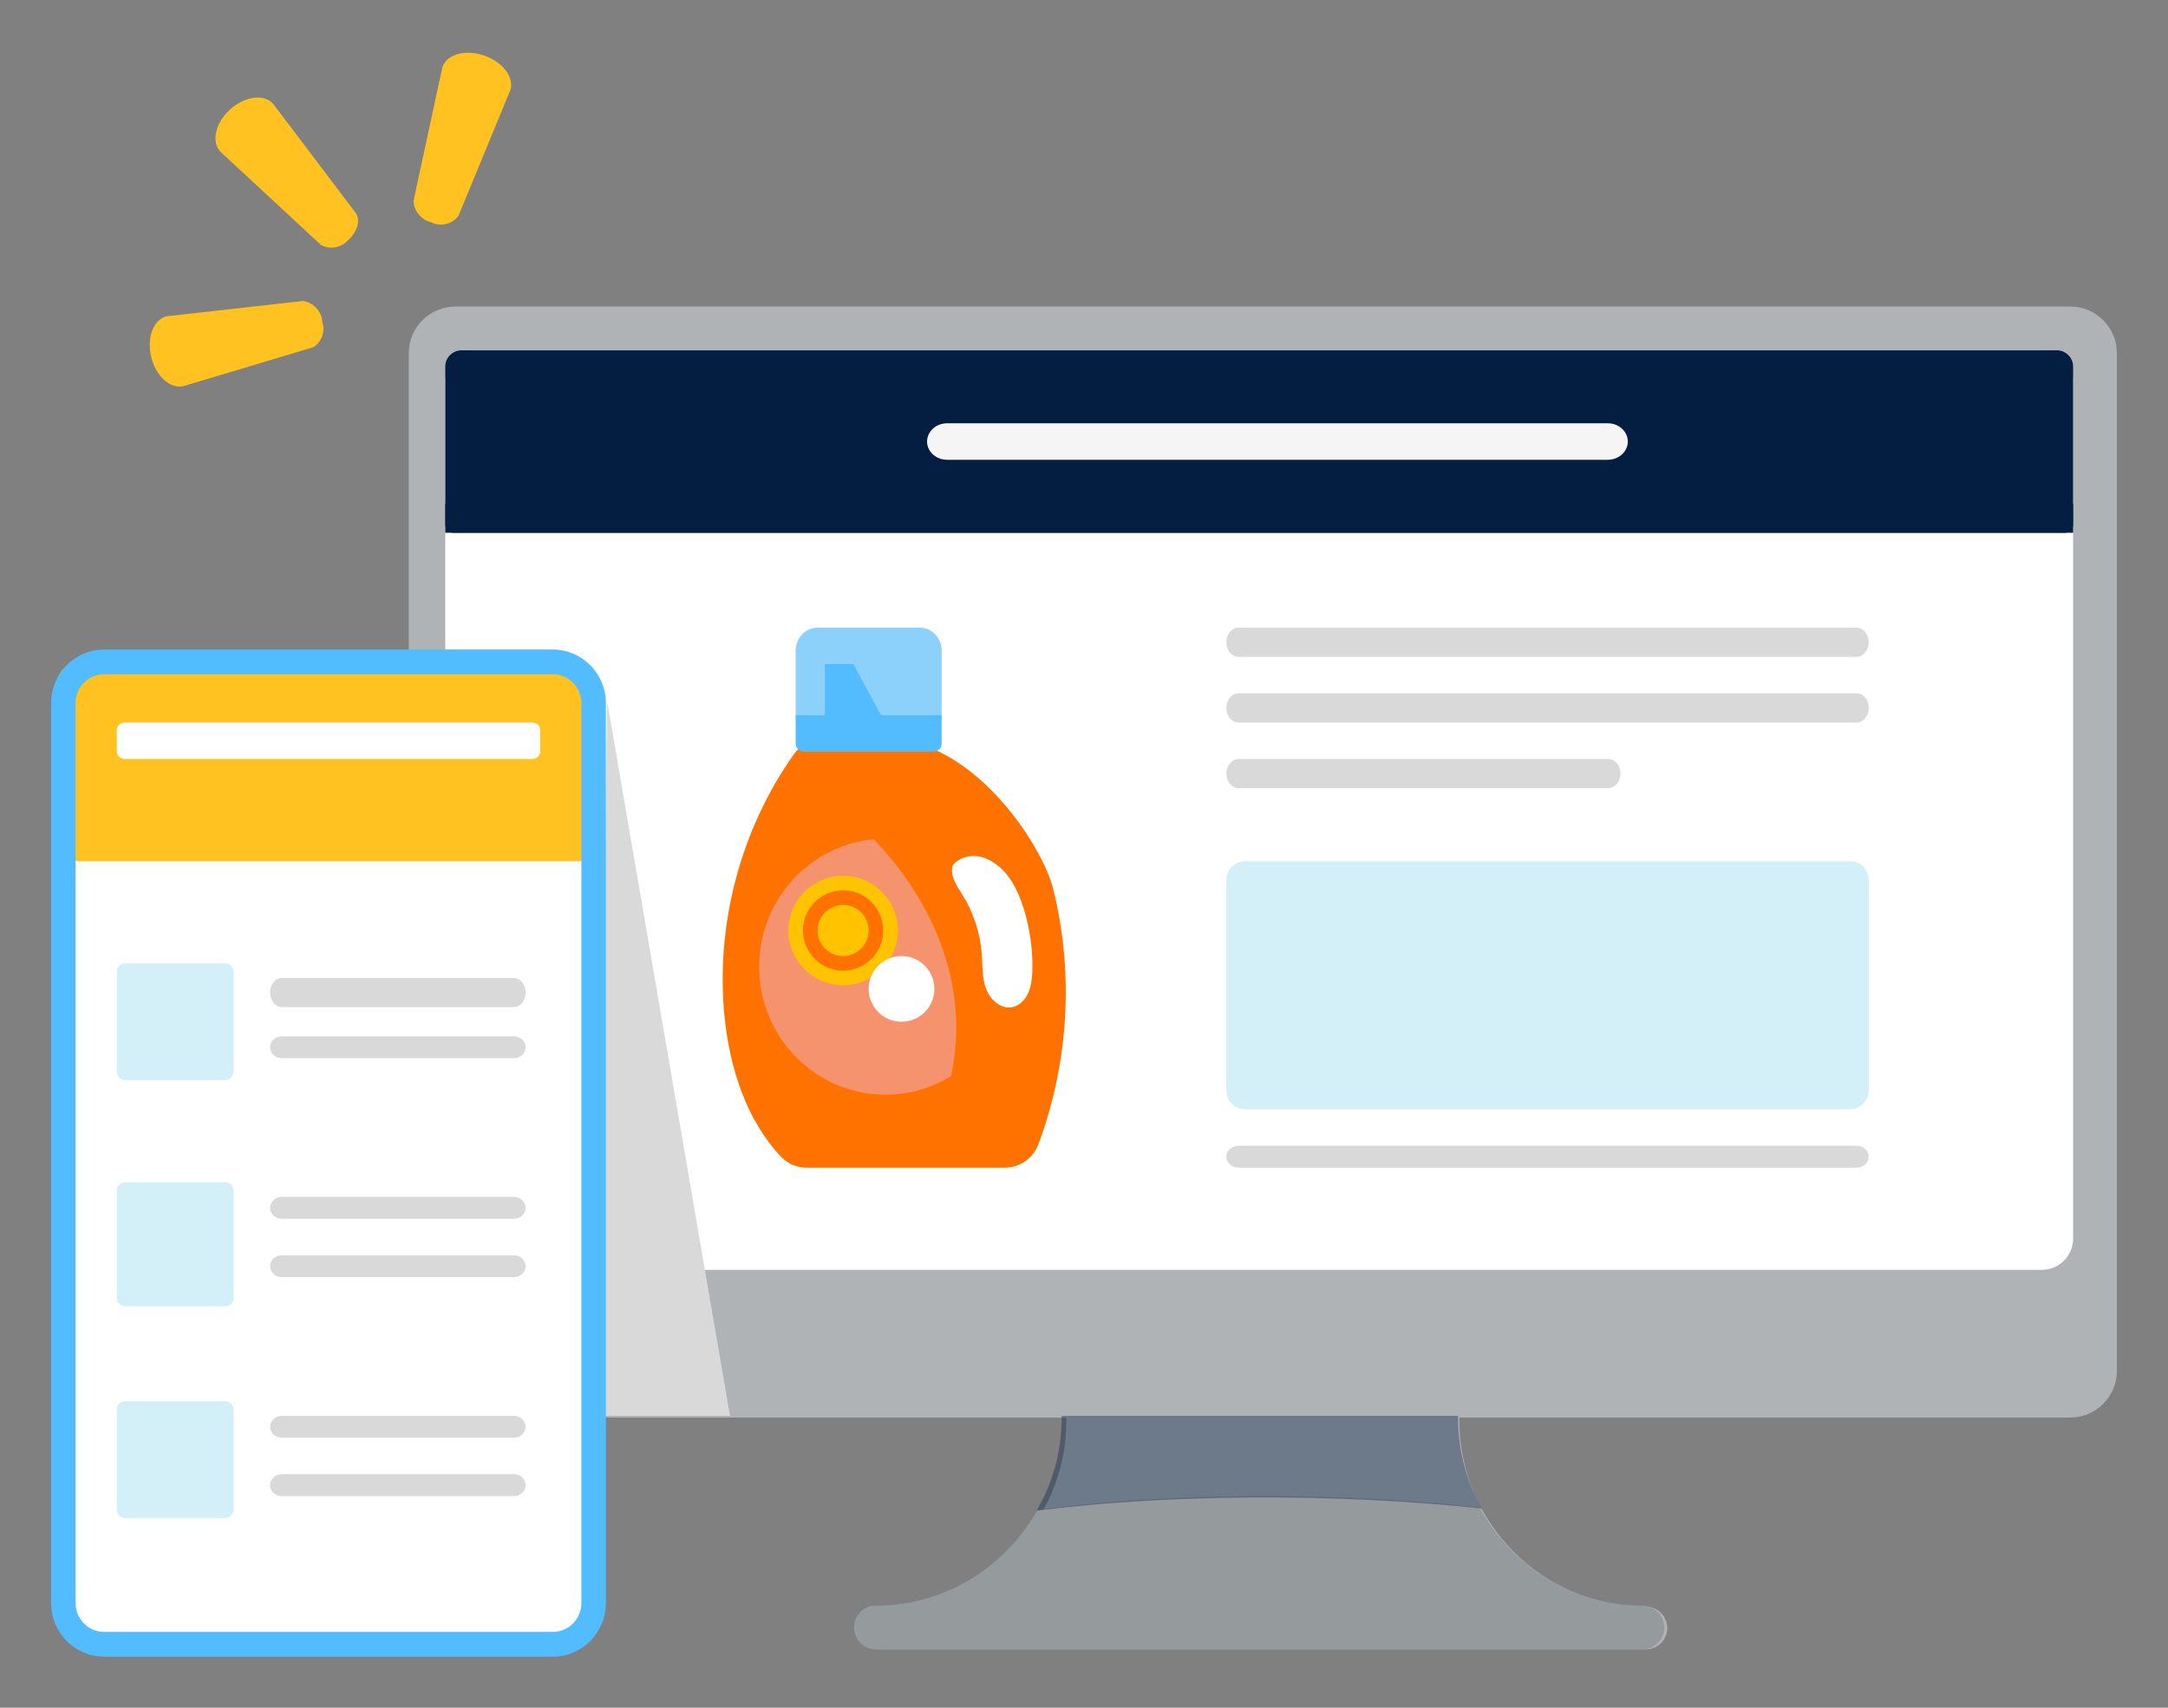 <?xml version="1.0" encoding="UTF-8"?> <svg xmlns="http://www.w3.org/2000/svg" width="297" height="234" viewBox="0 0 297 234" fill="none"><rect x="0" y="0" width="297" height="234" fill="#808080" stroke="none"/><g clip-path="url(#clip0_11_208)"><path d="M283.589 42H62.411C58.864 42 56 44.873 56 48.404V187.832C56 191.374 58.876 194.236 62.411 194.236H146.083V194.637C146.083 208.736 134.638 220.156 120.536 220.156C120.536 220.156 120.512 220.156 120.5 220.156C118.891 220.156 117.574 221.459 117.574 223.078C117.574 224.697 118.879 226 120.5 226C120.512 226 120.524 226 120.536 226H225.476C227.085 226 228.401 224.697 228.401 223.078C228.401 221.459 227.097 220.156 225.476 220.156C225.476 220.156 225.464 220.156 225.452 220.156C211.35 220.144 199.917 208.724 199.917 194.637V194.236H283.589C287.136 194.236 290 191.362 290 187.832V48.404C290 44.861 287.124 42 283.589 42Z" fill="#AFB3B6"></path><path d="M142.147 206.873C137.728 214.729 129.463 220.015 119.966 220.015C119.966 220.015 119.942 220.015 119.93 220.015C118.318 220.015 117 221.349 117 223.008C117 224.666 118.306 226 119.93 226C119.942 226 119.954 226 119.966 226H225.07C226.682 226 228 224.666 228 223.008C228 221.349 226.694 220.015 225.07 220.015C225.07 220.015 225.058 220.015 225.046 220.015C215.427 220.015 207.065 214.579 202.694 206.562C182.589 204.317 159.396 204.554 142.147 206.873Z" fill="#959A9D"></path><path d="M199.753 194H145.431V194.399C145.431 198.994 144.177 203.287 142 207C159.378 204.751 182.745 204.521 203 206.698C200.934 203.058 199.753 198.861 199.753 194.399V194Z" fill="#041E42" fill-opacity="0.38"></path><path d="M279.714 48H65.286C62.919 48 61 49.915 61 52.278V169.722C61 172.085 62.919 174 65.286 174H279.714C282.081 174 284 172.085 284 169.722V52.278C284 49.915 282.081 48 279.714 48Z" fill="white"></path><path d="M281.748 48H63.252C62.008 48 61 48.991 61 50.214V71.893C61 72.504 61.504 73 62.126 73H282.874C283.496 73 284 72.504 284 71.893V50.214C284 48.991 282.992 48 281.748 48Z" fill="#041E42"></path><path d="M284 69H61V73H284V69Z" fill="#041E42"></path><path d="M168 88C168 86.895 168.745 86 169.665 86H254.335C255.255 86 256 86.895 256 88V88C256 89.105 255.255 90 254.335 90H169.665C168.745 90 168 89.105 168 88V88Z" fill="#D9D9D9"></path><path d="M168 97C168 95.895 168.745 95 169.665 95H254.335C255.255 95 256 95.895 256 97V97C256 98.105 255.255 99 254.335 99H169.665C168.745 99 168 98.105 168 97V97Z" fill="#D9D9D9"></path><path d="M168 106C168 104.895 168.756 104 169.688 104H220.312C221.244 104 222 104.895 222 106V106C222 107.105 221.244 108 220.312 108H169.688C168.756 108 168 107.105 168 106V106Z" fill="#D9D9D9"></path><path d="M168 158.5C168 157.672 168.745 157 169.665 157H254.335C255.255 157 256 157.672 256 158.5V158.5C256 159.328 255.255 160 254.335 160H169.665C168.745 160 168 159.328 168 158.5V158.5Z" fill="#D9D9D9"></path><path d="M168 120.59C168 119.16 169.154 118 170.578 118H253.422C254.846 118 256 119.16 256 120.59V149.41C256 150.84 254.846 152 253.422 152H170.578C169.154 152 168 150.84 168 149.41V120.59Z" fill="#D3EFF8"></path><path d="M127 60.5C127 59.119 128.231 58 129.749 58H220.251C221.769 58 223 59.119 223 60.5V60.5C223 61.881 221.769 63 220.251 63H129.749C128.231 63 127 61.881 127 60.5V60.5Z" fill="#F5F5F5"></path><path fill-rule="evenodd" clip-rule="evenodd" d="M141.402 133.436C141.341 134.396 141.206 135.37 140.781 136.229C140.356 137.088 139.6 137.822 138.67 138.006C137.116 138.313 135.637 136.985 135.079 135.482C134.521 133.978 134.612 132.323 134.496 130.721C134.285 127.858 133.368 125.048 131.853 122.622C131.101 121.418 130.159 120.099 130.48 118.711C130.617 118.125 133.357 115.767 136.953 118.819C140.418 121.759 141.67 129.295 141.402 133.436M144.258 121.736C142.978 116.641 135.677 104.79 125.704 101.85C124.848 101.597 123.898 100.89 123.015 101.015L112.065 101.338C110.743 101.524 109.541 102.237 108.761 103.338C101.505 113.581 98.032 126.535 99.234 139.093C99.912 146.17 102.196 153.449 107.021 158.522C107.933 159.482 109.209 160 110.525 160H137.644C139.683 160 141.529 158.734 142.251 156.801C146.407 145.684 147.155 133.259 144.258 121.736" fill="#FF7200"></path><path fill-rule="evenodd" clip-rule="evenodd" d="M119.681 115C119.389 115.028 119.099 115.062 118.812 115.105C110.435 116.333 104 123.633 104 132.46C104 142.148 111.751 150 121.313 150C123.528 150 125.646 149.573 127.593 148.804C128.528 148.435 129.425 147.991 130.271 147.47C130.394 146.967 130.508 146.384 130.616 145.704C133.073 130.066 123.058 118.421 119.681 115" fill="#F6936F"></path><path fill-rule="evenodd" clip-rule="evenodd" d="M123 127.5C123 131.643 119.641 135 115.501 135C111.359 135 108 131.643 108 127.5C108 123.357 111.359 120 115.501 120C119.641 120 123 123.357 123 127.5" fill="#FFC300"></path><path fill-rule="evenodd" clip-rule="evenodd" d="M121 127.5C121 130.538 118.538 133 115.501 133C112.464 133 110 130.538 110 127.5C110 124.462 112.464 122 115.501 122C118.538 122 121 124.462 121 127.5" fill="#FF7200"></path><path fill-rule="evenodd" clip-rule="evenodd" d="M119 127.5C119 129.432 117.433 131 115.5 131C113.567 131 112 129.432 112 127.5C112 125.568 113.567 124 115.5 124C117.433 124 119 125.568 119 127.5" fill="#FFC300"></path><path fill-rule="evenodd" clip-rule="evenodd" d="M112.027 101H125.973C127.645 101 129 99.595 129 97.862V89.138C129 87.405 127.645 86 125.973 86H112.027C110.355 86 109 87.405 109 89.138V97.862C109 99.595 110.355 101 112.027 101" fill="#8CD1FC"></path><path fill-rule="evenodd" clip-rule="evenodd" d="M109 101.911C109 102.513 109.513 103 110.146 103H127.854C128.487 103 129 102.513 129 101.911V98H109V101.911Z" fill="#53BCFE"></path><path fill-rule="evenodd" clip-rule="evenodd" d="M113 99V91H116.908L121 98.55L113 99Z" fill="#53BCFE"></path><path fill-rule="evenodd" clip-rule="evenodd" d="M128 135.5C128 137.985 125.985 140 123.501 140C121.015 140 119 137.985 119 135.5C119 133.015 121.015 131 123.501 131C125.985 131 128 133.015 128 135.5" fill="white"></path><path d="M47.713 32.884C48.959 31.757 49.394 30.207 48.767 29.23L37.41 14.213C36.173 12.845 33.551 13.159 31.529 14.987C29.507 16.816 28.932 19.393 30.169 20.761L43.971 33.567C45.22 34.238 46.761 33.959 47.713 32.884Z" fill="#FFC220"></path><path d="M44.162 44.02C44.014 42.594 42.89 41.445 41.483 41.244L22.887 43.331C21.101 43.691 20.089 46.121 20.685 48.788C21.281 51.455 23.232 53.286 25.064 52.929L42.906 47.581C44.101 46.847 44.606 45.351 44.117 44.017L44.16 44.064L44.162 44.02Z" fill="#FFC220"></path><path d="M59.112 30.493C60.411 31.089 61.973 30.713 62.803 29.574L69.914 12.344C70.476 10.583 68.855 8.464 66.244 7.585C63.633 6.707 61.112 7.517 60.596 9.237L56.649 27.536C56.706 28.954 57.757 30.163 59.135 30.472L59.089 30.514L59.112 30.493Z" fill="#FFC220"></path><path d="M8 96.63C8 93.521 10.514 91 13.615 91H75.385C78.486 91 81 93.521 81 96.63V219.37C81 222.479 78.486 225 75.385 225H13.615C10.514 225 8 222.479 8 219.37V96.63Z" fill="white"></path><path d="M8 93.25C8 92.007 9.006 91 10.246 91H78.754C79.994 91 81 92.007 81 93.25V118H8V93.25Z" fill="#FFC220"></path><g style="mix-blend-mode:multiply"><path d="M100 194L83.161 96L82 194H100Z" fill="#D9D9D9"></path></g><path fill-rule="evenodd" clip-rule="evenodd" d="M7 96.353C7 92.292 10.252 89 14.265 89H75.735C79.748 89 83 92.292 83 96.353V219.648C83 223.708 79.748 227 75.735 227H14.265C10.252 227 7 223.708 7 219.648V96.353ZM14.265 92.393C12.104 92.393 10.353 94.166 10.353 96.353V219.648C10.353 221.834 12.104 223.607 14.265 223.607H75.735C77.896 223.607 79.647 221.834 79.647 219.648V96.353C79.647 94.166 77.896 92.393 75.735 92.393H14.265Z" fill="#53BCFE"></path><path d="M16 133.143C16 132.512 16.512 132 17.143 132H30.857C31.488 132 32 132.512 32 133.143V146.857C32 147.488 31.488 148 30.857 148H17.143C16.512 148 16 147.488 16 146.857V133.143Z" fill="#D3EFF8"></path><path d="M37 136C37 134.895 37.712 134 38.591 134H70.409C71.288 134 72 134.895 72 136V136C72 137.105 71.288 138 70.409 138H38.591C37.712 138 37 137.105 37 136V136Z" fill="#D9D9D9"></path><path d="M37 143.5C37 142.672 37.712 142 38.591 142H70.409C71.288 142 72 142.672 72 143.5V143.5C72 144.328 71.288 145 70.409 145H38.591C37.712 145 37 144.328 37 143.5V143.5Z" fill="#D9D9D9"></path><path d="M16 100C16 99.448 16.509 99 17.137 99H72.863C73.491 99 74 99.448 74 100V103C74 103.552 73.491 104 72.863 104H17.137C16.509 104 16 103.552 16 103V100Z" fill="white"></path><path d="M16 163.133C16 162.507 16.512 162 17.143 162H30.857C31.488 162 32 162.507 32 163.133V177.867C32 178.493 31.488 179 30.857 179H17.143C16.512 179 16 178.493 16 177.867V163.133Z" fill="#D3EFF8"></path><path d="M37 165.5C37 164.672 37.712 164 38.591 164H70.409C71.288 164 72 164.672 72 165.5V165.5C72 166.328 71.288 167 70.409 167H38.591C37.712 167 37 166.328 37 165.5V165.5Z" fill="#D9D9D9"></path><path d="M37 173.5C37 172.672 37.712 172 38.591 172H70.409C71.288 172 72 172.672 72 173.5V173.5C72 174.328 71.288 175 70.409 175H38.591C37.712 175 37 174.328 37 173.5V173.5Z" fill="#D9D9D9"></path><path d="M16 193.143C16 192.512 16.512 192 17.143 192H30.857C31.488 192 32 192.512 32 193.143V206.857C32 207.488 31.488 208 30.857 208H17.143C16.512 208 16 207.488 16 206.857V193.143Z" fill="#D3EFF8"></path><path d="M37 195.5C37 194.672 37.712 194 38.591 194H70.409C71.288 194 72 194.672 72 195.5V195.5C72 196.328 71.288 197 70.409 197H38.591C37.712 197 37 196.328 37 195.5V195.5Z" fill="#D9D9D9"></path><path d="M37 203.5C37 202.672 37.712 202 38.591 202H70.409C71.288 202 72 202.672 72 203.5V203.5C72 204.328 71.288 205 70.409 205H38.591C37.712 205 37 204.328 37 203.5V203.5Z" fill="#D9D9D9"></path></g><defs><clipPath id="clip0_11_208"><rect width="297" height="234" fill="white"></rect></clipPath></defs></svg> 